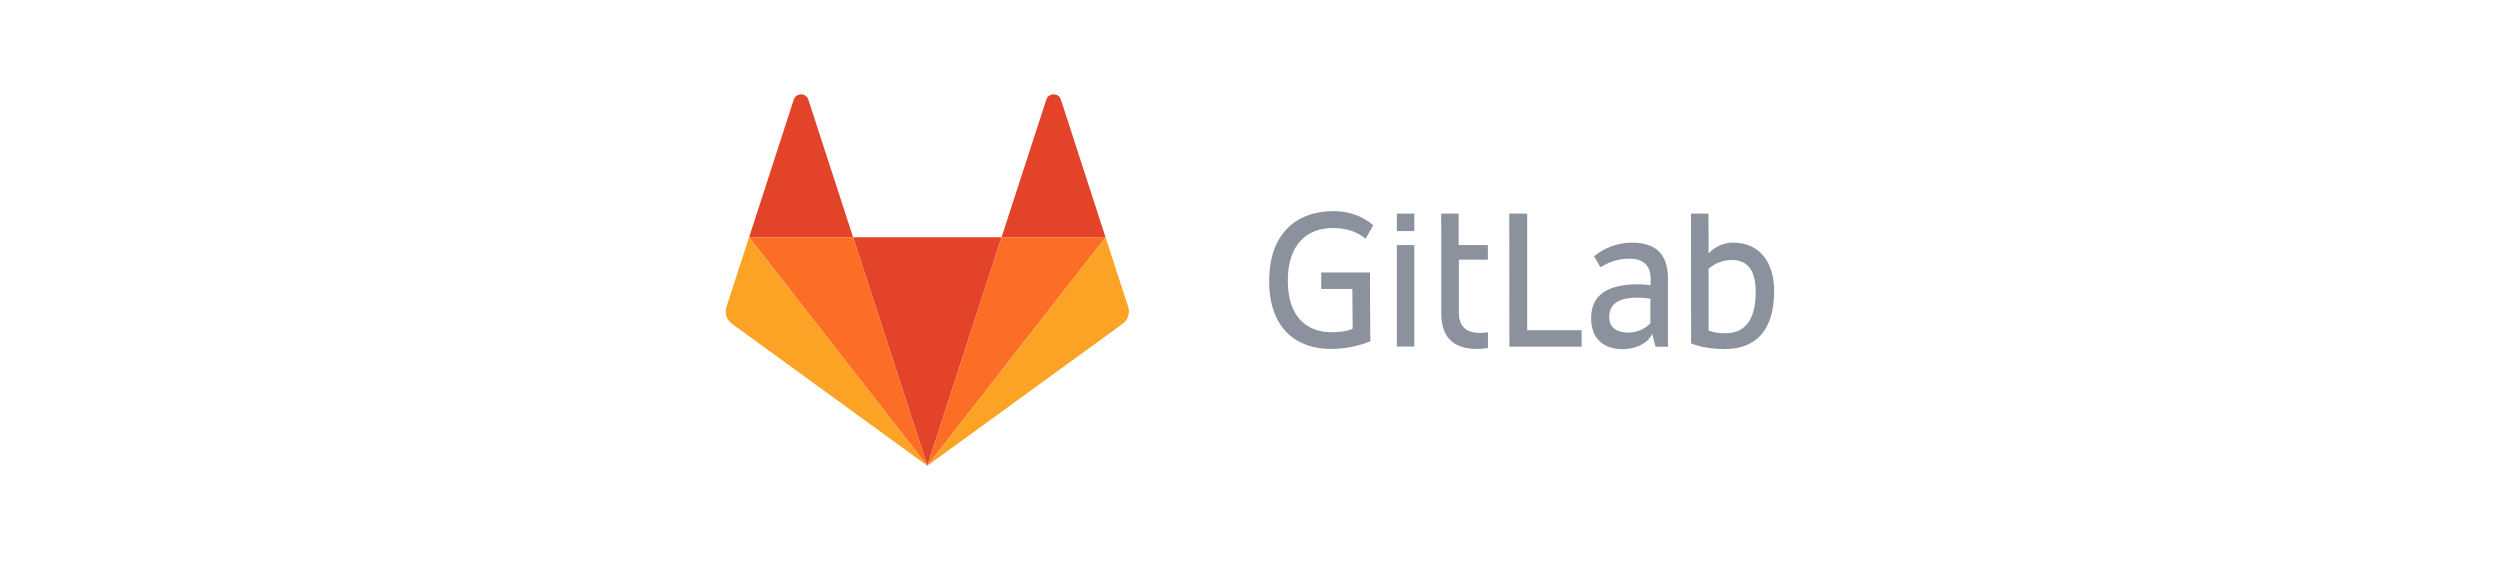 <svg width="214" height="48" viewBox="0 0 214 48" fill="none" xmlns="http://www.w3.org/2000/svg">
<g clip-path="url(#clip0_1816_6100)">
<path d="M130.726 18.285H129.193L129.203 29.674H135.387V28.263H130.726V18.285Z" fill="#8C929D"/>
<path d="M141.283 27.664C140.899 28.066 140.255 28.468 139.386 28.468C138.218 28.468 137.751 27.898 137.751 27.15C137.751 26.02 138.536 25.478 140.199 25.478C140.507 25.478 141.012 25.515 141.273 25.562V27.664H141.283ZM139.704 20.77C138.47 20.77 137.34 21.209 136.452 21.937L136.994 22.872C137.62 22.507 138.386 22.143 139.479 22.143C140.731 22.143 141.292 22.788 141.292 23.862V24.422C141.049 24.366 140.544 24.338 140.236 24.338C137.555 24.338 136.2 25.273 136.2 27.244C136.2 29 137.275 29.888 138.91 29.888C140.012 29.888 141.068 29.383 141.432 28.57L141.712 29.682H142.777V23.843C142.777 22.003 141.974 20.77 139.704 20.77Z" fill="#8C929D"/>
<path d="M147.71 28.524C147.14 28.524 146.635 28.459 146.252 28.282V23.003C146.775 22.564 147.42 22.256 148.233 22.256C149.709 22.256 150.288 23.302 150.288 24.984C150.288 27.394 149.363 28.524 147.71 28.524ZM148.354 20.77C146.99 20.77 146.252 21.704 146.252 21.704V20.228L146.243 18.285H144.748L144.757 29.393C145.505 29.702 146.532 29.879 147.644 29.879C150.494 29.879 151.867 28.057 151.867 24.909C151.867 22.415 150.596 20.77 148.354 20.77Z" fill="#8C929D"/>
<path d="M114.096 19.518C115.45 19.518 116.319 19.967 116.898 20.425L117.552 19.285C116.656 18.5 115.45 18.07 114.17 18.07C110.919 18.07 108.64 20.051 108.64 24.049C108.64 28.235 111.097 29.87 113.909 29.87C115.32 29.87 116.515 29.543 117.3 29.207L117.272 24.732V23.321H113.096V24.732H115.759L115.787 28.132C115.441 28.31 114.834 28.441 114.012 28.441C111.751 28.441 110.237 27.02 110.237 24.021C110.237 20.994 111.807 19.518 114.096 19.518Z" fill="#8C929D"/>
<path d="M124.858 18.285H123.363L123.373 20.2V26.796C123.373 28.637 124.176 29.87 126.446 29.87C126.764 29.87 127.072 29.842 127.371 29.786V28.44C127.156 28.478 126.923 28.497 126.68 28.497C125.428 28.497 124.877 27.852 124.877 26.777V22.228H127.362V20.976H124.858V18.285Z" fill="#8C929D"/>
<path d="M119.57 29.665H121.065V20.977H119.57V29.665Z" fill="#8C929D"/>
<path d="M119.57 19.78H121.065V18.285H119.57V19.78Z" fill="#8C929D"/>
<path d="M79.379 39.866L85.732 20.312H73.026L79.379 39.866Z" fill="#E24329"/>
<path d="M79.379 39.866L73.026 20.312H64.123L79.379 39.866Z" fill="#FC6D26"/>
<path d="M64.123 20.312L62.189 26.254C62.011 26.796 62.208 27.394 62.665 27.721L79.379 39.866L64.123 20.312Z" fill="#FCA326"/>
<path d="M64.123 20.312H73.026L69.196 8.532C69 7.924 68.14 7.924 67.944 8.532L64.123 20.312Z" fill="#E24329"/>
<path d="M79.379 39.866L85.732 20.312H94.635L79.379 39.866Z" fill="#FC6D26"/>
<path d="M94.635 20.312L96.569 26.254C96.747 26.796 96.55 27.394 96.093 27.721L79.379 39.866L94.635 20.312Z" fill="#FCA326"/>
<path d="M94.635 20.312H85.731L89.562 8.532C89.758 7.924 90.618 7.924 90.814 8.532L94.635 20.312Z" fill="#E24329"/>
</g>
<defs>
<clipPath id="clip0_1816_6100">
<rect width="89.892" height="32" fill="white" transform="translate(62.054 8)"/>
</clipPath>
</defs>
</svg>
